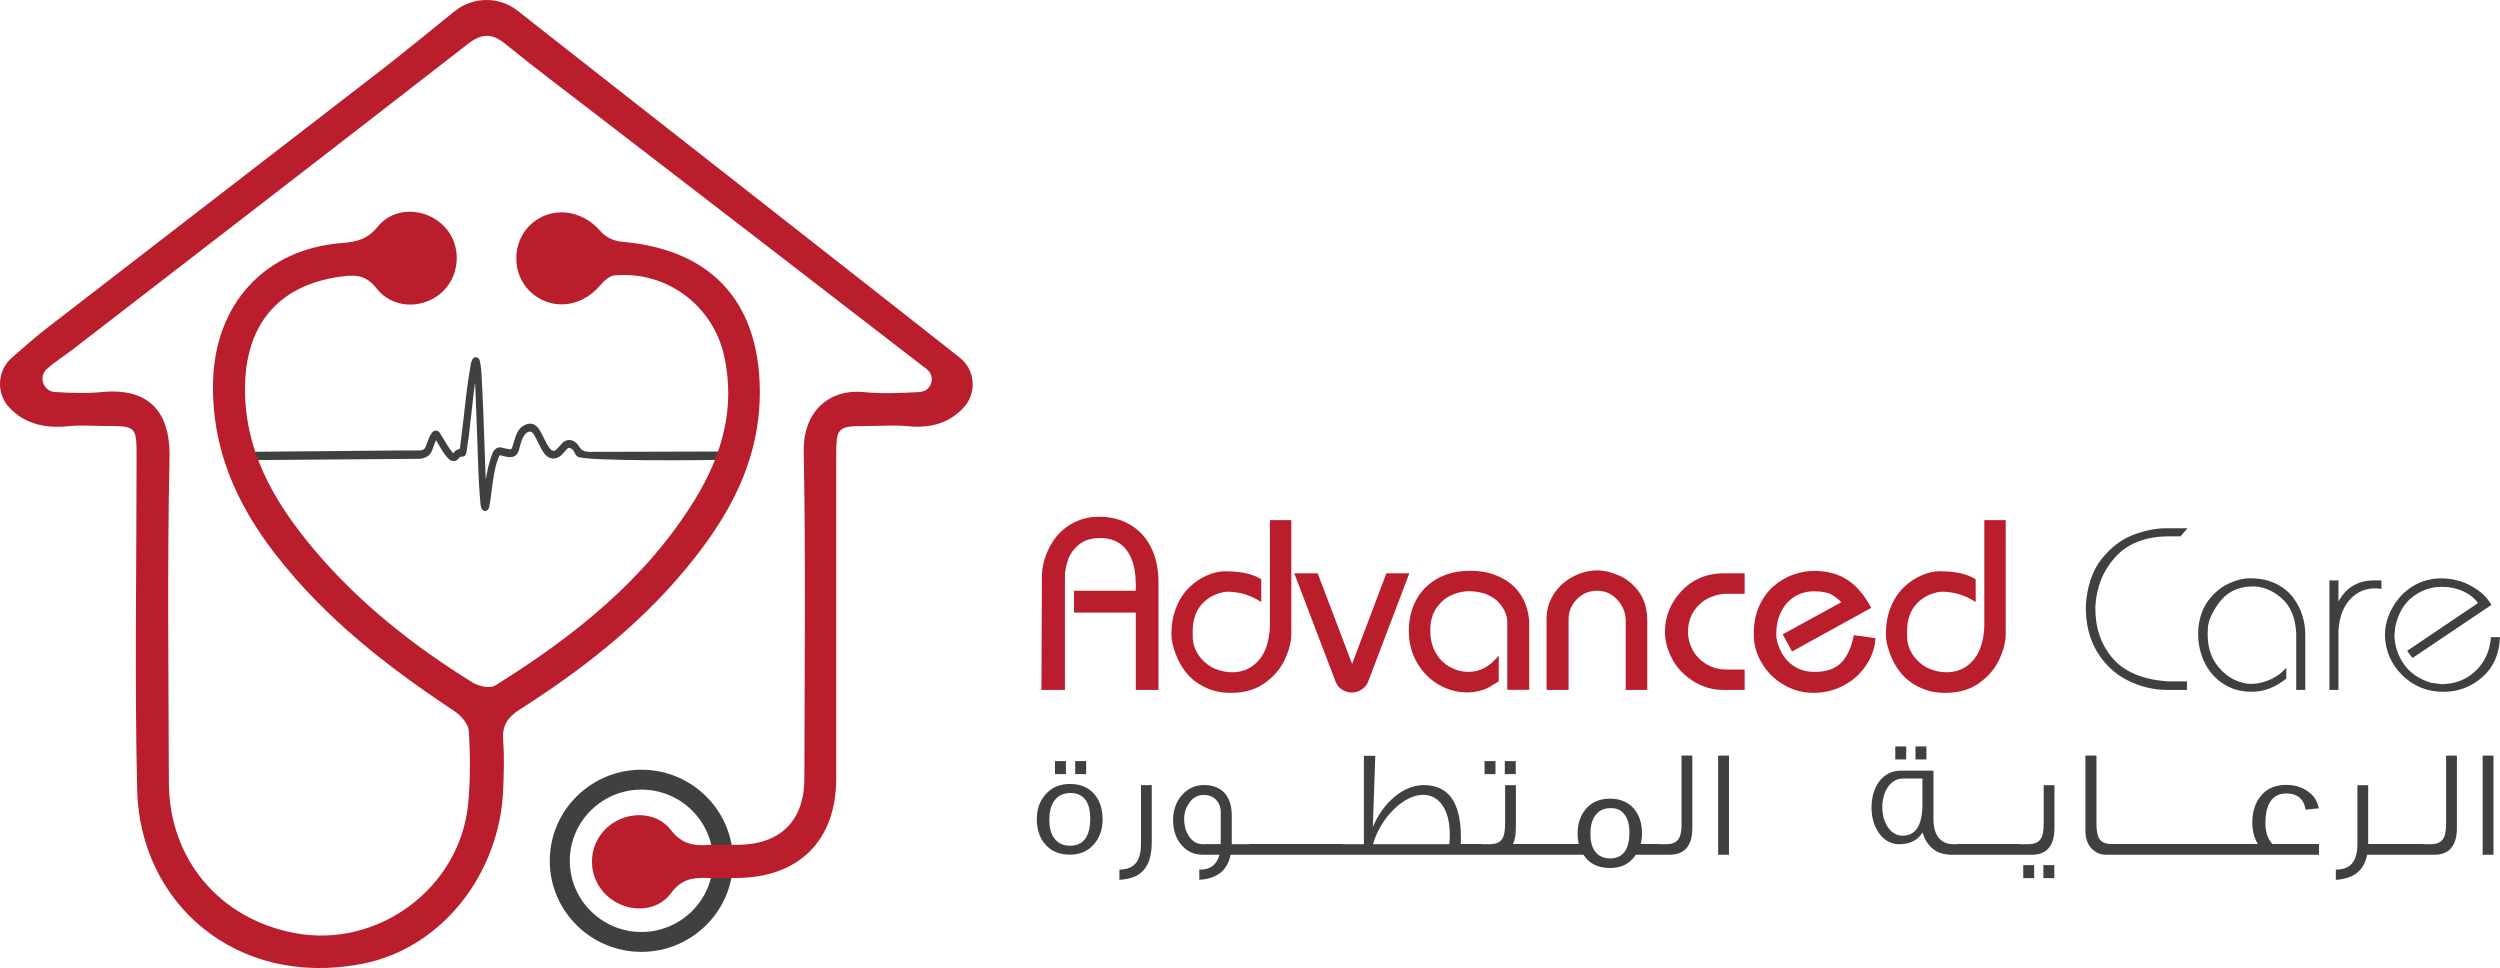<?xml version="1.0" encoding="UTF-8"?>
<svg xmlns="http://www.w3.org/2000/svg" width="266" height="103" viewBox="0 0 266 103" fill="none">
  <path d="M110.807 73.407L110.859 61.379C110.859 60.793 110.938 60.218 111.094 59.663C111.251 59.113 111.47 58.579 111.746 58.076C112.278 57.102 112.998 56.34 113.9 55.8C114.808 55.256 115.814 54.981 116.936 54.981C118.156 54.981 119.241 55.251 120.201 55.8C121.155 56.345 121.906 57.143 122.449 58.201C122.986 59.264 123.262 60.513 123.262 61.949V73.407H120.847V65.179H114.276V62.856H120.837L120.847 62.514V62.188C120.847 61.099 120.691 60.186 120.383 59.45C120.076 58.709 119.643 58.154 119.085 57.796C118.526 57.433 117.864 57.252 117.103 57.252H117.05C116.132 57.252 115.387 57.475 114.823 57.926C114.26 58.377 113.869 58.921 113.639 59.564C113.415 60.202 113.306 60.809 113.306 61.379V73.407H110.802H110.807Z" fill="#BA1E2D"></path>
  <path d="M135.112 55.344H137.397V67.465C137.397 68.253 137.178 69.14 136.729 70.12C136.286 71.1 135.577 71.945 134.606 72.655C133.631 73.365 132.416 73.723 130.95 73.723C129.902 73.723 128.947 73.505 128.092 73.065C127.289 72.66 126.647 72.142 126.157 71.504C125.672 70.872 125.307 70.203 125.062 69.503C124.916 69.099 124.811 68.741 124.749 68.44C124.681 68.134 124.644 67.813 124.644 67.486C124.644 66.387 124.827 65.407 125.182 64.557C125.531 63.707 126.001 63.012 126.569 62.468C127.143 61.923 127.763 61.508 128.441 61.218C129.12 60.928 129.745 60.783 130.33 60.783C132.04 60.783 133.329 61.068 134.2 61.643V64.064C133.104 63.328 131.879 62.955 130.528 62.955C129.49 63.074 128.624 63.494 127.936 64.22C127.247 64.946 126.903 65.92 126.903 67.139V67.683C126.903 68.129 126.976 68.544 127.122 68.922C127.268 69.306 127.466 69.653 127.722 69.964C128.181 70.524 128.713 70.929 129.318 71.172C129.928 71.411 130.512 71.53 131.07 71.53C131.905 71.53 132.63 71.317 133.245 70.882C133.855 70.446 134.325 69.85 134.643 69.083C134.789 68.725 134.904 68.321 134.987 67.88C135.071 67.439 135.118 66.983 135.118 66.522V55.334L135.112 55.344Z" fill="#BA1E2D"></path>
  <path d="M137.699 61.005H140.203L143.864 70.638L147.51 61.005H149.951L145.585 72.499C145.439 72.873 145.21 73.158 144.881 73.365C144.568 73.578 144.214 73.681 143.828 73.681C143.442 73.681 143.066 73.567 142.727 73.334C142.393 73.101 142.164 72.774 142.039 72.349L137.71 61.005H137.699Z" fill="#BA1E2D"></path>
  <path d="M160.377 73.407V66.242C160.377 65.946 160.33 65.656 160.231 65.361C160.132 65.07 159.996 64.801 159.819 64.546C159.485 64.033 159.016 63.634 158.4 63.339C157.79 63.048 157.07 62.903 156.262 62.903C155.704 62.903 155.109 63.038 154.473 63.307C153.847 63.577 153.31 64.023 152.867 64.645C152.642 64.961 152.47 65.324 152.355 65.729C152.235 66.133 152.183 66.589 152.183 67.092C152.183 67.984 152.371 68.767 152.757 69.446C153.138 70.12 153.644 70.623 154.28 70.97C154.916 71.317 155.573 71.489 156.262 71.489C157.477 71.489 158.541 70.908 159.464 69.746V72.494L158.385 73.153C158.166 73.272 157.868 73.386 157.498 73.495C157.3 73.541 157.086 73.588 156.846 73.619C156.606 73.656 156.345 73.671 156.069 73.671C155.041 73.671 154.056 73.402 153.106 72.862C152.162 72.328 151.385 71.551 150.791 70.545C150.196 69.539 149.899 68.388 149.899 67.092C149.899 65.931 150.149 64.863 150.65 63.898C151.151 62.929 151.902 62.162 152.898 61.586C153.889 61.016 155.078 60.731 156.455 60.731C156.945 60.731 157.415 60.767 157.853 60.84C158.301 60.917 158.724 61.037 159.131 61.197C159.918 61.498 160.575 61.908 161.107 62.431C161.634 62.955 162.036 63.562 162.302 64.256C162.573 64.951 162.709 65.671 162.709 66.418V73.396H160.372L160.377 73.407Z" fill="#BA1E2D"></path>
  <path d="M164.555 73.407V65.837C164.555 64.93 164.79 64.085 165.264 63.302C165.739 62.519 166.391 61.897 167.22 61.436C167.632 61.203 168.07 61.016 168.534 60.886C168.993 60.757 169.463 60.689 169.937 60.689C170.647 60.689 171.419 60.871 172.243 61.223C173.072 61.581 173.787 62.162 174.376 62.965C174.965 63.769 175.268 64.795 175.268 66.04V73.407H172.978V66.086C172.978 65.236 172.691 64.49 172.118 63.857C171.831 63.525 171.502 63.276 171.142 63.11C170.782 62.939 170.376 62.856 169.932 62.856C169.093 62.856 168.378 63.157 167.783 63.753C167.194 64.355 166.897 65.065 166.897 65.884V73.407H164.55H164.555Z" fill="#BA1E2D"></path>
  <path d="M177.151 67.253C177.151 66.428 177.297 65.656 177.584 64.941C177.871 64.22 178.298 63.556 178.856 62.944C179.409 62.338 180.056 61.866 180.781 61.534C181.563 61.187 182.419 61.005 183.347 61.005H185.631V63.178H183.655C183.107 63.178 182.523 63.313 181.892 63.593C181.266 63.873 180.724 64.324 180.275 64.951C179.826 65.578 179.602 66.361 179.602 67.305C179.602 67.891 179.759 68.487 180.066 69.093C180.374 69.7 180.843 70.208 181.48 70.618C182.116 71.027 182.878 71.24 183.764 71.24H185.631V73.407H183.347C182.711 73.407 182.111 73.313 181.542 73.127C180.979 72.94 180.447 72.681 179.957 72.344C179.013 71.696 178.314 70.908 177.85 69.975C177.38 69.047 177.151 68.134 177.151 67.242" fill="#BA1E2D"></path>
  <path d="M189.695 67.486L195.917 64.075C195.583 63.733 195.218 63.447 194.811 63.23C194.634 63.136 194.389 63.064 194.076 63.002C193.763 62.944 193.403 62.913 193.006 62.913C192.214 62.913 191.51 63.116 190.894 63.515C190.284 63.914 189.809 64.458 189.486 65.148C189.157 65.837 188.996 66.594 188.996 67.419C188.996 67.761 189.037 68.093 189.126 68.393C189.215 68.704 189.35 69.036 189.538 69.394C189.851 70.006 190.31 70.514 190.92 70.903C191.53 71.297 192.255 71.489 193.1 71.489C194.336 71.489 195.281 71.157 195.932 70.488C196.543 69.855 196.986 68.891 197.252 67.585L199.547 67.901C199.547 68.186 199.505 68.487 199.432 68.798C199.359 69.109 199.244 69.441 199.098 69.793C198.817 70.462 198.4 71.089 197.836 71.68C197.278 72.276 196.579 72.764 195.75 73.137C195.327 73.324 194.884 73.469 194.415 73.567C193.951 73.671 193.455 73.718 192.928 73.718C191.823 73.718 190.785 73.438 189.809 72.873C188.834 72.313 188.057 71.546 187.473 70.581C186.888 69.622 186.596 68.585 186.596 67.486C186.596 66.387 186.784 65.371 187.165 64.51C187.551 63.65 188.057 62.944 188.688 62.39C189.319 61.835 190.018 61.42 190.774 61.151C191.53 60.876 192.271 60.741 192.991 60.741C194.404 60.741 195.599 61.063 196.569 61.7C197.544 62.338 198.384 63.328 199.093 64.676L190.67 69.321L189.674 67.486H189.695Z" fill="#BA1E2D"></path>
  <path d="M211.126 55.344H213.41V67.465C213.41 68.253 213.191 69.14 212.743 70.12C212.299 71.1 211.59 71.945 210.62 72.655C209.645 73.365 208.429 73.723 206.964 73.723C205.915 73.723 204.961 73.505 204.105 73.065C203.302 72.66 202.661 72.142 202.17 71.504C201.685 70.872 201.32 70.203 201.075 69.503C200.929 69.099 200.825 68.741 200.762 68.44C200.694 68.134 200.658 67.813 200.658 67.486C200.658 66.387 200.84 65.407 201.195 64.557C201.545 63.707 202.014 63.012 202.582 62.468C203.156 61.923 203.777 61.508 204.455 61.218C205.133 60.928 205.759 60.783 206.343 60.783C208.054 60.783 209.342 61.068 210.213 61.643V64.064C209.118 63.328 207.892 62.955 206.541 62.955C205.503 63.074 204.637 63.494 203.949 64.22C203.261 64.946 202.916 65.92 202.916 67.139V67.683C202.916 68.129 202.989 68.544 203.135 68.922C203.281 69.306 203.48 69.653 203.735 69.964C204.194 70.524 204.726 70.929 205.331 71.172C205.941 71.411 206.526 71.53 207.084 71.53C207.918 71.53 208.643 71.317 209.259 70.882C209.869 70.446 210.338 69.85 210.656 69.083C210.802 68.725 210.917 68.321 211.001 67.88C211.084 67.439 211.131 66.983 211.131 66.522V55.334L211.126 55.344Z" fill="#BA1E2D"></path>
  <path d="M232.745 56.205L232.009 57.065H230.622C228.202 57.112 226.345 57.853 225.057 59.284C223.763 60.715 223.064 62.468 222.945 64.546C222.913 66.74 223.523 68.57 224.78 70.032C226.037 71.494 228.004 72.318 230.669 72.499H232.693V73.407H230.622C229.125 73.407 227.701 73.065 226.35 72.375C224.999 71.691 223.92 70.669 223.111 69.321C222.308 67.973 221.912 66.366 221.927 64.5C222.058 62.39 222.616 60.715 223.607 59.481C224.593 58.247 225.709 57.392 226.961 56.915C228.207 56.443 229.381 56.205 230.466 56.205H232.745Z" fill="#3F4040"></path>
  <path d="M243.26 71.053V72.204C242.091 73.137 240.876 73.604 239.609 73.604C238.341 73.604 237.335 73.298 236.448 72.686C235.556 72.074 234.894 71.255 234.445 70.234C234.007 69.213 233.819 68.093 233.903 66.879C234.017 65.671 234.383 64.661 234.988 63.862C235.598 63.064 236.307 62.473 237.116 62.094C237.919 61.721 238.685 61.529 239.41 61.529C240.48 61.529 241.398 61.726 242.164 62.11C242.926 62.493 243.536 62.986 243.99 63.582C244.438 64.178 244.772 64.821 244.976 65.506C245.184 66.195 245.283 66.848 245.283 67.471V73.412H244.318V67.424C244.251 65.723 243.708 64.443 242.686 63.587C241.669 62.727 240.584 62.333 239.457 62.4C238.023 62.468 236.907 63.043 236.109 64.127C235.316 65.215 234.915 66.154 234.915 66.937C234.8 68.559 235.16 69.886 236.005 70.923C236.844 71.96 237.893 72.572 239.165 72.754C239.906 72.8 240.636 72.681 241.366 72.385C242.091 72.09 242.722 71.649 243.265 71.058" fill="#3F4040"></path>
  <path d="M248.814 61.752V64.007C249.618 62.504 250.89 61.752 252.617 61.752H253.383V62.659C252.152 62.462 251.104 62.768 250.249 63.567C249.393 64.365 248.913 65.537 248.814 67.076V73.407H247.849V61.752H248.814Z" fill="#3F4040"></path>
  <path d="M263.653 64.158C263.257 63.618 262.725 63.199 262.047 62.893C261.374 62.592 260.628 62.442 259.825 62.442C258.672 62.442 257.634 62.789 256.716 63.494C255.788 64.199 255.172 65.257 254.865 66.662C254.849 66.807 254.833 66.942 254.823 67.056C254.818 67.17 254.797 67.356 254.765 67.616C254.797 68.73 255.136 69.746 255.777 70.675C256.419 71.597 257.384 72.256 258.662 72.65C259.188 72.717 259.564 72.764 259.772 72.795C261.254 72.779 262.479 72.297 263.444 71.349C264.404 70.4 264.936 69.213 265.035 67.792H266C265.932 69.591 265.306 71.011 264.122 72.048C262.938 73.085 261.551 73.609 259.976 73.609C258.265 73.609 256.81 73.023 255.616 71.857C254.421 70.685 253.801 69.259 253.754 67.574C253.769 66.511 254.051 65.511 254.604 64.567C255.157 63.629 255.876 62.882 256.763 62.348C257.655 61.809 258.656 61.539 259.772 61.539C260.889 61.539 261.989 61.814 262.97 62.364C263.95 62.913 264.654 63.577 265.082 64.365L256.69 70.011L256.121 69.249L263.653 64.168V64.158Z" fill="#3F4040"></path>
  <path d="M115.564 80.981H114.401V82.365H115.564V80.981Z" fill="#3F4040"></path>
  <path d="M113.843 83.413C112.779 83.413 111.908 83.77 111.271 84.501C110.63 85.201 110.317 86.083 110.317 87.171C110.317 88.26 110.63 89.193 111.235 89.862C111.871 90.578 112.727 90.935 113.827 90.935C114.928 90.935 115.762 90.562 116.398 89.826C117.009 89.126 117.316 88.234 117.316 87.156C117.316 86.078 117.019 85.17 116.43 84.486C115.793 83.765 114.938 83.413 113.838 83.413H113.843ZM113.827 89.981C113.087 89.981 112.534 89.701 112.137 89.136C111.809 88.665 111.647 88.027 111.647 87.26C111.647 86.425 111.809 85.761 112.137 85.258C112.534 84.673 113.118 84.377 113.905 84.377C114.646 84.377 115.188 84.657 115.564 85.196C115.856 85.668 116.002 86.306 116.002 87.068C116.002 89.007 115.282 89.987 113.822 89.987L113.827 89.981Z" fill="#3F4040"></path>
  <path d="M113.415 80.981H112.252V82.365H113.415V80.981Z" fill="#3F4040"></path>
  <path d="M121.4 89.769C121.4 91.692 120.634 92.522 119.105 92.522V93.611C121.515 93.481 122.548 92.211 122.548 89.551V83.537H121.4V89.769Z" fill="#3F4040"></path>
  <path d="M161.274 80.981H160.111V82.365H161.274V80.981Z" fill="#3F4040"></path>
  <path d="M159.12 80.981H157.957V82.365H159.12V80.981Z" fill="#3F4040"></path>
  <path d="M178.919 87.571C178.919 88.317 178.841 88.841 178.674 89.136C178.449 89.593 177.985 89.821 177.281 89.821H176.567V89.805H174.564C174.663 89.448 174.71 89.074 174.71 88.665C174.71 87.591 174.413 86.71 173.844 86.036C173.234 85.336 172.384 84.978 171.314 84.978C170.245 84.978 169.395 85.321 168.774 86.026C168.164 86.726 167.856 87.602 167.856 88.68C167.856 89.09 167.903 89.463 167.987 89.805H160.982C161.191 89.365 161.29 88.779 161.29 88.074V83.548H160.142V87.571C160.142 88.322 160.059 88.841 159.897 89.152C159.668 89.593 159.209 89.821 158.505 89.821H157.649V89.805H155.417C155.438 89.546 155.438 89.297 155.438 89.059C155.438 85.388 154.129 83.532 151.484 83.532C149.398 83.532 147.187 85.295 146.071 87.996L146.331 80.416H145.116V89.821H142.889V89.805H132.922V89.821H131.06V86.788C131.06 84.636 129.933 83.527 128.113 83.527C127.179 83.527 126.392 83.885 125.75 84.6C125.13 85.321 124.817 86.197 124.817 87.26C124.817 88.322 125.114 89.199 125.703 89.898C126.293 90.598 127.049 90.941 127.967 90.941H129.756C129.474 91.983 128.801 92.522 127.753 92.522H127.607V93.611C129.495 93.496 130.606 92.615 130.935 90.941H168.477C169.082 91.889 170.031 92.356 171.299 92.356C172.566 92.356 173.432 91.884 174.053 90.941H177.657C179.258 90.941 180.066 89.976 180.066 88.068V80.39H178.914V87.566L178.919 87.571ZM129.881 89.805L127.977 89.821C127.341 89.821 126.825 89.51 126.454 88.888C126.141 88.385 125.995 87.799 125.995 87.146C125.995 86.492 126.178 85.953 126.522 85.445C126.919 84.875 127.424 84.584 128.045 84.584C128.666 84.584 129.114 84.781 129.443 85.155C129.74 85.481 129.886 85.886 129.886 86.363V89.805H129.881ZM146.086 89.821C146.858 87.083 149.32 84.569 151.401 84.569C153.206 84.569 154.259 86.264 154.259 88.794C154.259 89.116 154.243 89.463 154.207 89.821H146.086ZM171.299 91.335C170.595 91.335 170.052 91.075 169.677 90.536C169.364 90.08 169.218 89.473 169.218 88.742C169.218 87.944 169.364 87.322 169.677 86.85C170.052 86.28 170.626 85.984 171.367 85.984C172.107 85.984 172.582 86.243 172.926 86.783C173.223 87.223 173.369 87.809 173.369 88.545C173.369 90.407 172.681 91.335 171.304 91.335H171.299Z" fill="#3F4040"></path>
  <path d="M183.962 80.395H182.81V90.946H183.962V80.395Z" fill="#3F4040"></path>
  <path d="M204.971 79.421H203.808V80.805H204.971V79.421Z" fill="#3F4040"></path>
  <path d="M202.822 79.421H201.659V80.805H202.822V79.421Z" fill="#3F4040"></path>
  <path d="M216.435 92.05H215.272V93.434H216.435V92.05Z" fill="#3F4040"></path>
  <path d="M217.447 87.571C217.447 88.322 217.364 88.841 217.202 89.136C216.973 89.593 216.514 89.821 215.809 89.821H214.923V89.805H208.21V89.821H207.824C206.494 89.821 205.722 88.856 205.722 87.228V81.997H202.243C200.376 81.997 199.13 83.625 199.13 85.943C199.13 88.11 200.376 89.826 202.05 89.826C203.229 89.826 204.064 89.401 204.559 88.566C205.034 90.147 206.067 90.946 207.694 90.946H216.185C217.791 90.946 218.595 89.981 218.595 88.074V83.548H217.447V87.571ZM204.544 85.725C204.507 87.861 203.803 88.919 202.426 88.919C201.148 88.919 200.277 87.534 200.277 85.87C200.277 84.206 201.164 82.837 202.457 82.837H204.544V85.725Z" fill="#3F4040"></path>
  <path d="M218.579 92.05H217.416V93.434H218.579V92.05Z" fill="#3F4040"></path>
  <path d="M241.043 87.519C241.043 86.658 241.189 85.953 241.481 85.419C241.877 84.75 242.462 84.424 243.27 84.424C244.433 84.424 245.122 84.994 245.32 86.15L246.718 86.005C246.572 85.191 246.144 84.569 245.45 84.133C244.845 83.724 244.105 83.511 243.254 83.511C242.091 83.511 241.189 83.9 240.547 84.698C239.942 85.43 239.645 86.363 239.645 87.519C239.645 88.4 239.843 89.168 240.235 89.8H225.375C224.572 89.8 224.441 89.8 224.327 89.784C223.883 89.717 223.57 89.556 223.388 89.276C223.174 88.95 223.064 88.416 223.064 87.664V80.39H221.886V88.348C221.886 89.209 222.115 89.862 222.585 90.324C222.997 90.728 223.487 90.941 224.076 90.941H246.744V89.8H241.789C241.278 89.276 241.038 88.509 241.038 87.519H241.043Z" fill="#3F4040"></path>
  <path d="M260.263 87.571C260.263 88.317 260.185 88.841 260.018 89.136C259.793 89.593 259.329 89.821 258.625 89.821H257.837V89.805H251.975V83.548H250.828V89.774C250.828 91.698 250.061 92.527 248.533 92.527V93.616C250.431 93.502 251.547 92.62 251.86 90.946H259.006C260.612 90.946 261.415 89.981 261.415 88.074V80.395H260.263V87.571Z" fill="#3F4040"></path>
  <path d="M265.306 80.395H264.154V90.946H265.306V80.395Z" fill="#3F4040"></path>
  <path d="M50.54 40.729C50.493 41.071 50.446 41.408 50.41 41.751C50.232 43.301 50.06 44.851 49.883 46.401C49.815 46.935 49.732 47.469 49.648 48.003C49.643 48.086 49.617 48.174 49.591 48.252C49.518 48.469 49.387 48.599 49.184 48.584C49.038 48.568 48.923 48.62 48.814 48.765C48.563 49.097 48.13 49.164 47.823 48.9C47.598 48.708 47.4 48.469 47.223 48.21C46.972 47.842 46.759 47.443 46.524 47.059C46.482 46.992 46.441 46.925 46.388 46.831C46.315 47.018 46.253 47.179 46.19 47.339C46.107 47.562 46.034 47.795 45.935 48.013C45.721 48.495 45.345 48.661 44.949 48.775C44.855 48.806 44.751 48.817 44.651 48.817C43.196 48.817 27.998 48.962 26.543 48.957C26.318 48.957 26.287 48.915 26.282 48.641C26.282 48.532 26.282 48.423 26.282 48.314C26.287 48.122 26.329 48.075 26.48 48.075C27.221 48.075 41.715 47.93 42.461 47.93C43.207 47.93 43.926 47.935 44.662 47.93C44.803 47.93 44.959 47.884 45.09 47.811C45.173 47.764 45.246 47.645 45.288 47.541C45.413 47.241 45.512 46.93 45.637 46.629C45.721 46.422 45.825 46.219 45.95 46.054C46.216 45.711 46.602 45.742 46.837 46.116C47.108 46.546 47.358 46.997 47.624 47.427C47.781 47.671 47.953 47.889 48.12 48.122C48.188 48.215 48.25 48.226 48.323 48.122C48.443 47.946 48.61 47.842 48.793 47.806C48.887 47.785 48.928 47.739 48.949 47.609C49.053 46.717 49.168 45.831 49.273 44.939C49.424 43.679 49.554 42.419 49.716 41.165C49.82 40.34 49.966 39.526 50.102 38.702C50.123 38.562 50.18 38.427 50.232 38.298C50.326 38.085 50.488 37.986 50.681 38.013C50.863 38.033 51.004 38.158 51.046 38.37C51.124 38.738 51.192 39.112 51.213 39.49C51.291 40.869 51.359 42.248 51.416 43.627C51.463 44.752 51.489 45.877 51.536 47.002C51.578 48.252 51.625 49.506 51.672 50.751C51.672 50.818 51.688 50.891 51.693 51.01C51.776 50.564 51.828 50.16 51.927 49.771C52.047 49.289 52.178 48.812 52.345 48.355C52.501 47.925 52.767 47.609 53.174 47.599C53.383 47.599 53.596 47.681 53.81 47.728C53.951 47.759 54.092 47.79 54.233 47.806C54.4 47.821 54.441 47.77 54.504 47.583C54.634 47.163 54.749 46.733 54.9 46.328C55.067 45.888 55.323 45.52 55.678 45.307C56.376 44.882 56.981 45.022 57.461 45.825C57.712 46.256 57.91 46.727 58.15 47.168C58.275 47.396 58.41 47.614 58.577 47.801C58.76 48.008 59 48.008 59.203 47.827C59.375 47.661 59.537 47.464 59.699 47.282C59.897 47.059 60.116 46.883 60.392 46.831C60.695 46.774 60.977 46.862 61.222 47.054C61.863 47.541 61.54 48.179 63.214 48.075C63.511 48.086 76.399 48.034 76.697 48.039C76.832 48.039 76.879 48.101 76.89 48.273C76.895 48.413 76.905 48.558 76.905 48.698C76.905 48.838 76.858 48.921 76.738 48.926C75.815 48.957 61.681 49.123 61.425 48.558C61.211 48.454 61.081 47.925 60.872 47.79C60.575 47.588 60.481 47.593 60.225 47.879C60.08 48.044 59.939 48.231 59.782 48.381C59.146 49.004 58.322 48.905 57.816 48.122C57.56 47.728 57.362 47.277 57.138 46.847C57.028 46.634 56.919 46.416 56.794 46.214C56.58 45.862 56.251 45.836 55.959 46.121C55.703 46.365 55.552 46.702 55.443 47.059C55.364 47.303 55.297 47.557 55.234 47.811C55.114 48.309 54.822 48.599 54.41 48.635C54.061 48.661 53.722 48.573 53.383 48.475C53.19 48.418 53.148 48.428 53.059 48.646C52.939 48.967 52.819 49.299 52.736 49.641C52.491 50.668 52.365 51.73 52.235 52.788C52.188 53.167 52.126 53.545 52.053 53.924C51.99 54.219 51.813 54.38 51.599 54.369C51.39 54.364 51.239 54.198 51.171 53.908C51.156 53.83 51.135 53.752 51.129 53.669C51.072 52.995 51.009 52.322 50.973 51.642C50.921 50.725 50.889 49.807 50.853 48.884C50.816 47.961 50.79 47.039 50.759 46.116C50.702 44.581 50.639 43.052 50.587 41.517C50.571 41.263 50.566 41.009 50.55 40.755C50.545 40.755 50.535 40.755 50.53 40.755" fill="#3F4040"></path>
  <path d="M68.247 101.278C62.865 101.278 58.494 96.934 58.494 91.589C58.494 86.243 62.865 81.899 68.247 81.899C73.63 81.899 77.995 86.243 77.995 91.589C77.995 96.934 73.619 101.278 68.247 101.278ZM68.247 84.014C64.049 84.014 60.627 87.415 60.627 91.589C60.627 95.762 64.049 99.163 68.247 99.163C72.446 99.163 75.867 95.767 75.867 91.589C75.867 87.41 72.451 84.014 68.247 84.014Z" fill="#3F4040"></path>
  <path d="M103.495 40.895C103.495 41.787 103.172 42.658 102.566 43.327C101.064 44.991 99.056 45.592 96.6 45.349C95.145 45.209 93.674 45.328 92.203 45.328C89.126 45.328 88.974 45.473 88.974 48.459C88.974 59.912 88.974 71.359 88.974 82.811C88.974 89.458 85.005 93.398 78.287 93.419C77.307 93.419 76.326 93.45 75.351 93.419C73.797 93.367 72.54 93.476 71.413 95.016C69.807 97.209 66.51 97.131 64.528 95.249C62.489 93.32 62.468 90.127 64.471 88.167C66.401 86.29 69.728 86.176 71.371 88.296C72.493 89.748 73.698 90.013 75.288 89.909C76.332 89.841 77.38 89.898 78.428 89.893C83.008 89.873 85.579 87.374 85.584 82.822C85.605 71.234 85.736 59.642 85.516 48.055C85.433 43.684 88.333 41.356 91.879 41.719C93.815 41.916 95.786 41.818 97.737 41.719C97.867 41.714 98.003 41.693 98.133 41.657C99.218 41.398 99.494 39.977 98.618 39.288L98.603 39.278C86.925 30.246 75.215 21.256 63.517 12.251C60.262 9.747 56.971 7.279 53.789 4.687C52.339 3.51 51.26 3.531 49.768 4.687C35.806 15.543 21.796 26.332 7.792 37.142C6.853 37.862 5.836 38.5 4.96 39.283C4.96 39.283 4.95 39.293 4.944 39.298C4.089 40.091 4.616 41.6 5.779 41.709C5.8 41.709 5.821 41.709 5.836 41.709C7.505 41.813 9.195 41.875 10.859 41.714C15.553 41.258 18.151 43.529 18.036 48.687C17.791 60.202 17.937 71.722 17.968 83.247C17.989 91.397 23.34 97.763 31.336 99.277C40.213 100.957 48.96 94.492 49.815 85.497C50.06 82.946 50.039 80.359 49.888 77.803C49.846 77.051 49.059 76.129 48.355 75.667C41.225 70.954 34.544 65.749 29.281 58.942C25.087 53.519 22.48 47.599 22.673 40.542C22.892 32.336 28.191 26.467 36.468 25.85C37.991 25.736 39.128 25.43 40.192 24.113C41.971 21.91 45.377 22.075 47.327 24.154C49.231 26.181 48.96 29.588 46.774 31.314C44.735 32.921 41.71 32.797 40.067 30.687C39.024 29.349 37.981 29.214 36.494 29.401C29.922 30.21 26.277 34.202 26.078 40.807C25.875 47.79 29.114 53.358 33.407 58.46C38.2 64.153 43.984 68.715 50.295 72.629C50.931 73.023 52.141 73.277 52.673 72.945C61.023 67.74 68.644 61.721 73.891 53.229C76.78 48.553 78.272 43.508 77.067 37.945C75.894 32.522 70.939 28.794 65.384 29.303C64.826 29.349 64.226 29.93 63.814 30.412C61.785 32.771 58.577 33.066 56.418 31.034C54.447 29.183 54.441 25.824 56.402 23.947C58.567 21.884 61.863 22.236 63.897 24.6C64.471 25.269 65.321 25.648 66.208 25.725C75.627 26.539 80.707 32.035 80.843 41.356C80.953 48.998 77.521 55.09 72.821 60.705C67.861 66.641 61.822 71.333 55.333 75.47C53.972 76.331 53.409 77.243 53.534 78.825C53.669 80.546 53.607 82.293 53.539 84.025C53.169 92.947 47.045 100.915 38.497 102.559C25.067 105.141 14.875 96.052 14.594 84.035C14.317 72.24 14.531 60.435 14.531 48.646C14.531 45.343 14.51 45.322 11.099 45.322C9.842 45.322 8.569 45.214 7.328 45.343C4.783 45.613 2.629 45.089 1.007 43.384C0.355 42.699 0 41.782 0 40.838C0 39.765 0.464 38.749 1.273 38.044C2.519 36.955 3.766 35.856 5.075 34.845C16.852 25.73 28.671 16.658 40.453 7.543C43.129 5.47 45.747 3.318 48.376 1.187C49.356 0.415 50.545 0 51.771 0C52.976 0 54.139 0.399 55.078 1.146C62.234 6.797 94.055 31.672 102.118 38.049C102.994 38.738 103.495 39.785 103.495 40.895Z" fill="#BA1E2D"></path>
</svg>
